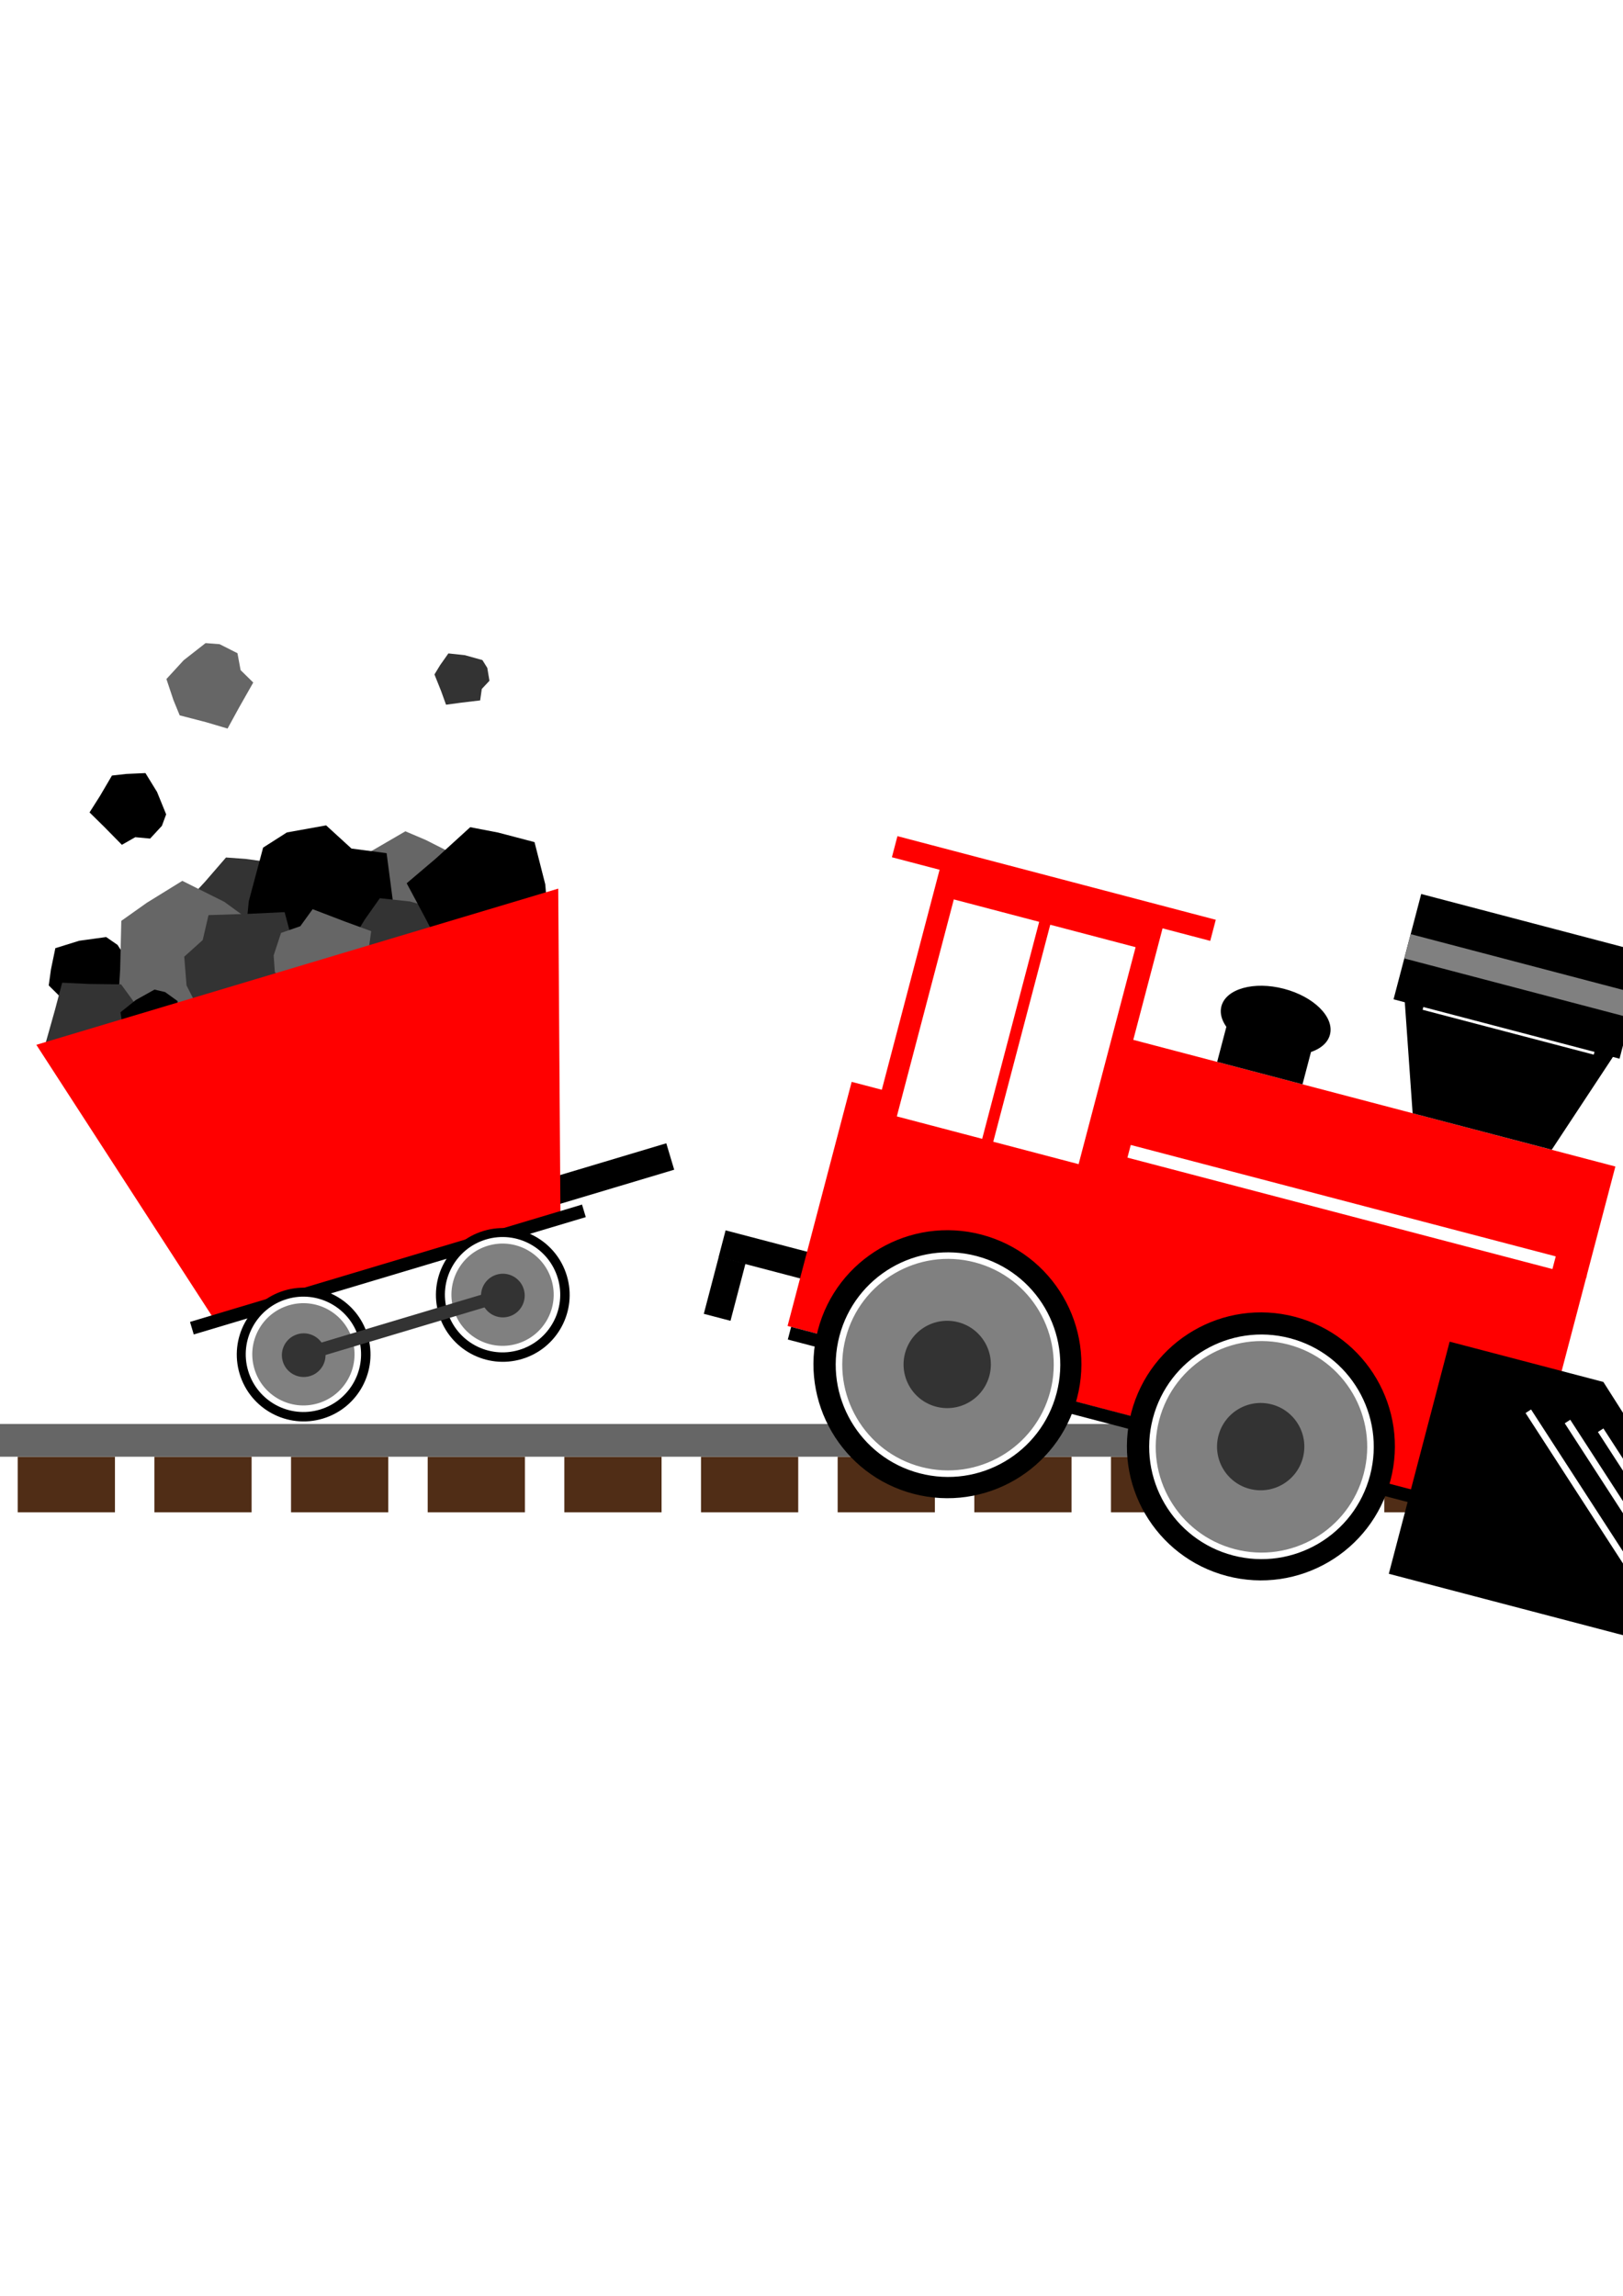 <?xml version="1.0" encoding="UTF-8" standalone="no"?>
<!-- Created with Inkscape (http://www.inkscape.org/) -->

<svg
   xmlns:dc="http://purl.org/dc/elements/1.1/"
   xmlns:cc="http://creativecommons.org/ns#"
   xmlns:rdf="http://www.w3.org/1999/02/22-rdf-syntax-ns#"
   xmlns:svg="http://www.w3.org/2000/svg"
   xmlns="http://www.w3.org/2000/svg"
   xmlns:sodipodi="http://sodipodi.sourceforge.net/DTD/sodipodi-0.dtd"
   xmlns:inkscape="http://www.inkscape.org/namespaces/inkscape"
   width="744.094"
   height="1052.362"
   id="svg8389"
   version="1.1"
   inkscape:version="0.48.4 r9939"
   sodipodi:docname="New document 23">
  <defs
     id="defs8391" />
  <sodipodi:namedview
     id="base"
     pagecolor="#ffffff"
     bordercolor="#666666"
     borderopacity="1.0"
     inkscape:pageopacity="0.0"
     inkscape:pageshadow="2"
     inkscape:zoom="0.35"
     inkscape:cx="375"
     inkscape:cy="520"
     inkscape:document-units="px"
     inkscape:current-layer="layer1"
     showgrid="false"
     inkscape:window-width="1280"
     inkscape:window-height="753"
     inkscape:window-x="-3"
     inkscape:window-y="24"
     inkscape:window-maximized="1" />
  <g
     inkscape:label="Layer 1"
     inkscape:groupmode="layer"
     id="layer1">
    <g
       transform="translate(95.613,-1522.735)"
       id="g8183">
      <rect
         y="2190.476"
         x="-714.012"
         height="25.472"
         width="44.576"
         id="rect3610-8"
         style="fill:#502d16;fill-opacity:1;fill-rule:nonzero;stroke:none" />
      <rect
         style="fill:#502d16;fill-opacity:1;fill-rule:nonzero;stroke:none"
         id="rect3612-6"
         width="44.576"
         height="25.472"
         x="-651.359"
         y="2190.476" />
      <rect
         style="fill:#502d16;fill-opacity:1;fill-rule:nonzero;stroke:none"
         id="rect3614-8"
         width="44.576"
         height="25.472"
         x="-588.707"
         y="2190.476" />
      <rect
         y="2190.476"
         x="-526.055"
         height="25.472"
         width="44.576"
         id="rect3616-8"
         style="fill:#502d16;fill-opacity:1;fill-rule:nonzero;stroke:none" />
      <rect
         style="fill:#502d16;fill-opacity:1;fill-rule:nonzero;stroke:none"
         id="rect3618-4"
         width="44.576"
         height="25.472"
         x="-463.402"
         y="2190.476" />
      <rect
         y="2190.476"
         x="-400.75"
         height="25.472"
         width="44.576"
         id="rect3620-3"
         style="fill:#502d16;fill-opacity:1;fill-rule:nonzero;stroke:none" />
      <rect
         y="2190.476"
         x="-338.098"
         height="25.472"
         width="44.576"
         id="rect3622-1"
         style="fill:#502d16;fill-opacity:1;fill-rule:nonzero;stroke:none" />
      <rect
         style="fill:#502d16;fill-opacity:1;fill-rule:nonzero;stroke:none"
         id="rect3624-4"
         width="44.576"
         height="25.472"
         x="-275.445"
         y="2190.476" />
      <rect
         style="fill:#502d16;fill-opacity:1;fill-rule:nonzero;stroke:none"
         id="rect3626-9"
         width="44.576"
         height="25.472"
         x="-212.793"
         y="2190.476" />
      <rect
         y="2190.476"
         x="-150.141"
         height="25.472"
         width="44.576"
         id="rect3628-2"
         style="fill:#502d16;fill-opacity:1;fill-rule:nonzero;stroke:none" />
      <rect
         y="2190.476"
         x="-87.488"
         height="25.472"
         width="44.576"
         id="rect3630-0"
         style="fill:#502d16;fill-opacity:1;fill-rule:nonzero;stroke:none" />
      <rect
         style="fill:#502d16;fill-opacity:1;fill-rule:nonzero;stroke:none"
         id="rect3632-6"
         width="44.576"
         height="25.472"
         x="-24.836"
         y="2190.476" />
      <rect
         y="2190.476"
         x="37.816"
         height="25.472"
         width="44.576"
         id="rect3634-8"
         style="fill:#502d16;fill-opacity:1;fill-rule:nonzero;stroke:none" />
      <rect
         style="fill:#502d16;fill-opacity:1;fill-rule:nonzero;stroke:none"
         id="rect3636-9"
         width="44.576"
         height="25.472"
         x="100.469"
         y="2190.476" />
      <rect
         style="fill:#502d16;fill-opacity:1;fill-rule:nonzero;stroke:none"
         id="rect3638-2"
         width="44.576"
         height="25.472"
         x="163.121"
         y="2190.476" />
      <rect
         y="2190.476"
         x="225.773"
         height="25.472"
         width="44.576"
         id="rect3640-6"
         style="fill:#502d16;fill-opacity:1;fill-rule:nonzero;stroke:none" />
      <rect
         style="fill:#502d16;fill-opacity:1;fill-rule:nonzero;stroke:none"
         id="rect3642-6"
         width="44.576"
         height="25.472"
         x="288.426"
         y="2190.476" />
      <rect
         y="2190.476"
         x="351.078"
         height="25.472"
         width="44.576"
         id="rect3644-4"
         style="fill:#502d16;fill-opacity:1;fill-rule:nonzero;stroke:none" />
      <rect
         y="2190.476"
         x="413.73"
         height="25.472"
         width="44.576"
         id="rect3646-9"
         style="fill:#502d16;fill-opacity:1;fill-rule:nonzero;stroke:none" />
      <rect
         style="fill:#502d16;fill-opacity:1;fill-rule:nonzero;stroke:none"
         id="rect3648-5"
         width="44.576"
         height="25.472"
         x="476.383"
         y="2190.476" />
      <rect
         y="2190.476"
         x="539.035"
         height="25.472"
         width="44.576"
         id="rect3650-0"
         style="fill:#502d16;fill-opacity:1;fill-rule:nonzero;stroke:none" />
      <rect
         style="fill:#502d16;fill-opacity:1;fill-rule:nonzero;stroke:none"
         id="rect3652-4"
         width="44.576"
         height="25.472"
         x="601.687"
         y="2190.476" />
      <rect
         style="fill:#502d16;fill-opacity:1;fill-rule:nonzero;stroke:none"
         id="rect3654-8"
         width="44.576"
         height="25.472"
         x="664.34"
         y="2190.476" />
      <rect
         y="2190.476"
         x="726.992"
         height="25.472"
         width="44.576"
         id="rect3656-7"
         style="fill:#502d16;fill-opacity:1;fill-rule:nonzero;stroke:none" />
      <rect
         y="2190.476"
         x="789.644"
         height="25.472"
         width="44.576"
         id="rect3658-1"
         style="fill:#502d16;fill-opacity:1;fill-rule:nonzero;stroke:none" />
      <rect
         style="fill:#502d16;fill-opacity:1;fill-rule:nonzero;stroke:none"
         id="rect3660-7"
         width="44.576"
         height="25.472"
         x="852.297"
         y="2190.476" />
      <rect
         style="fill:#502d16;fill-opacity:1;fill-rule:nonzero;stroke:none"
         id="rect3662-2"
         width="44.576"
         height="25.472"
         x="914.949"
         y="2190.476" />
      <rect
         y="2190.476"
         x="977.601"
         height="25.472"
         width="44.576"
         id="rect3664-7"
         style="fill:#502d16;fill-opacity:1;fill-rule:nonzero;stroke:none" />
      <rect
         style="fill:#502d16;fill-opacity:1;fill-rule:nonzero;stroke:none"
         id="rect3666-2"
         width="44.576"
         height="25.472"
         x="1040.254"
         y="2190.476" />
      <rect
         y="2190.476"
         x="1102.906"
         height="25.472"
         width="44.576"
         id="rect3668-2"
         style="fill:#502d16;fill-opacity:1;fill-rule:nonzero;stroke:none" />
      <rect
         y="2190.476"
         x="1165.558"
         height="25.472"
         width="44.576"
         id="rect3670-6"
         style="fill:#502d16;fill-opacity:1;fill-rule:nonzero;stroke:none" />
      <rect
         style="fill:#502d16;fill-opacity:1;fill-rule:nonzero;stroke:none"
         id="rect3672-1"
         width="44.576"
         height="25.472"
         x="1228.211"
         y="2190.476" />
      <rect
         y="2175.467"
         x="-744.253"
         height="15.009"
         width="2047.28"
         id="rect3674-0"
         style="fill:#666666;fill-opacity:1;fill-rule:nonzero;stroke:none" />
      <path
         inkscape:connector-curvature="0"
         id="path3041-6-70-6"
         d="m 142.846,2073.452 68.827,-20.597"
         style="fill:none;stroke:#000000;stroke-width:12.646;stroke-linecap:butt;stroke-linejoin:miter;stroke-opacity:1" />
      <path
         sodipodi:nodetypes="ccccccccccccc"
         inkscape:connector-curvature="0"
         id="path3479-6"
         d="m 99.587,1907.763 11.988,6.07 0.585,15.548 -2.152,16.823 -6.569,5.559 -11.583,3.733 -8.614,-5.978 -10.806,0.04 -4.596,-17.009 -4.005,-13.954 11.995,-6.423 14.412,-8.382 z"
         style="fill:#666666;fill-opacity:1;fill-rule:nonzero;stroke:none" />
      <path
         style="fill:#333333;fill-opacity:1;fill-rule:nonzero;stroke:none"
         d="m 17.042,1916.446 11.875,1.653 4.994,12.953 3.053,14.822 -3.935,6.593 -8.696,6.503 -9.001,-2.552 -9.109,3.161 -8.802,-13.025 -7.419,-10.618 8.265,-8.893 9.738,-11.246 z"
         id="path3481-3"
         inkscape:connector-curvature="0"
         sodipodi:nodetypes="ccccccccccccc" />
      <path
         sodipodi:nodetypes="ccccccccccccc"
         inkscape:connector-curvature="0"
         id="path3469-2"
         d="m 32.821,1970.597 -16.633,-11.443 2.248,-23.268 6.578,-24.618 10.896,-6.96 17.996,-3.235 11.628,10.628 16.098,2.108 3.432,26.249 3.164,21.581 -19.148,7.157 -23.141,9.59 z"
         style="fill:#000000;fill-opacity:1;fill-rule:nonzero;stroke:none" />
      <path
         style="fill:#000000;fill-opacity:1;fill-rule:nonzero;stroke:none"
         d="m -72.244,1967.043 2.009,-9.68 10.93,-3.401 12.361,-1.703 5.209,3.597 4.875,7.509 -2.591,7.266 2.104,7.667 -11.197,6.531 -9.141,5.524 -6.865,-7.285 -8.72,-8.626 z"
         id="path3483-0"
         inkscape:connector-curvature="0"
         sodipodi:nodetypes="ccccccccccccc" />
      <path
         sodipodi:nodetypes="ccccccccccccc"
         inkscape:connector-curvature="0"
         id="path3473-6"
         d="m -28.262,1936.522 16.233,-10.024 19.251,9.617 18.766,13.668 1.859,11.379 -4.068,16.044 -13.62,6.132 -7.962,12.687 -23.993,-5.885 -19.857,-4.553 1.118,-18.309 0.539,-22.439 z"
         style="fill:#666666;fill-opacity:1;fill-rule:nonzero;stroke:none" />
      <path
         style="fill:#333333;fill-opacity:1;fill-rule:nonzero;stroke:none"
         d="m 37.404,1981.353 -9.412,11.163 -16.589,-3.263 -17.254,-6.475 -4.239,-8.334 -1.056,-13.181 8.472,-7.618 2.655,-11.438 19.135,-0.615 15.757,-0.752 3.798,14.288 5.267,17.334 z"
         id="path3471-1"
         inkscape:connector-curvature="0"
         sodipodi:nodetypes="ccccccccccccc" />
      <path
         sodipodi:nodetypes="ccccccccccccc"
         inkscape:connector-curvature="0"
         id="rect3444-5"
         d="m 71.619,1944.261 6.908,-9.799 13.802,1.493 14.574,4.074 4.059,6.517 1.799,10.708 -6.39,6.833 -1.361,9.545 -15.61,1.86 -12.837,1.733 -4.12,-11.419 -5.538,-13.807 z"
         style="fill:#333333;fill-opacity:1;fill-rule:nonzero;stroke:none" />
      <path
         style="fill:#000000;fill-opacity:1;fill-rule:nonzero;stroke:none"
         d="m 132.766,1904.368 16.678,4.38 4.93,19.348 1.841,21.686 -6.74,8.747 -13.524,7.809 -12.42,-5.174 -13.545,2.967 -10.357,-20.098 -8.791,-16.425 13.314,-11.295 15.818,-14.405 z"
         id="path3465-5"
         inkscape:connector-curvature="0"
         sodipodi:nodetypes="ccccccccccccc" />
      <path
         style="fill:#666666;fill-opacity:1;fill-rule:nonzero;stroke:none"
         d="m 63.596,1981.027 -10.677,5.455 -11.519,-7.749 -11.001,-10.392 -0.557,-7.658 3.395,-10.314 8.837,-3.071 5.65,-7.813 14.681,5.624 12.167,4.445 -1.672,12.024 -1.529,14.797 z"
         id="path3467-4"
         inkscape:connector-curvature="0"
         sodipodi:nodetypes="ccccccccccccc" />
      <path
         style="fill:#333333;fill-opacity:1;fill-rule:nonzero;stroke:none"
         d="m -34.761,1981.259 6.402,10.137 -6.67,12.175 -9.35,11.899 -7.576,1.25 -10.58,-2.444 -3.861,-8.521 -8.294,-4.916 4.267,-15.131 3.321,-12.52 12.126,0.572 14.875,0.179 z"
         id="path3477-7"
         inkscape:connector-curvature="0"
         sodipodi:nodetypes="ccccccccccccc" />
      <path
         sodipodi:nodetypes="ccccccccccccc"
         inkscape:connector-curvature="0"
         id="path3475-6"
         d="m -39.101,1994.431 -1.297,-7.678 7.047,-5.624 8.583,-4.788 4.852,1.148 5.727,4.115 0.179,6.073 3.738,5.024 -6.347,7.997 -5.126,6.67 -7.123,-3.381 -8.868,-3.833 z"
         style="fill:#000000;fill-opacity:1;fill-rule:nonzero;stroke:none" />
      <path
         sodipodi:nodetypes="ccccc"
         inkscape:connector-curvature="0"
         id="rect3315-6"
         d="m -78.947,2001.658 239.264,-71.601 1.011,148.664 -159.455,47.718 z"
         style="fill:#ff0000;fill-opacity:1;fill-rule:nonzero;stroke:none" />
      <path
         style="fill:none;stroke:#000000;stroke-width:6;stroke-linecap:butt;stroke-linejoin:miter;stroke-opacity:1"
         d="M -7.64,2131.551 172.083,2077.767"
         id="path3144-5-93"
         inkscape:connector-curvature="0" />
      <path
         transform="matrix(0.478,-0.143,0.143,0.478,121.567,1959.13)"
         d="m -194.286,309.505 c 0,33.926 -27.503,61.429 -61.429,61.429 -33.926,0 -61.429,-27.503 -61.429,-61.429 0,-33.926 27.503,-61.429 61.429,-61.429 33.926,0 61.429,27.503 61.429,61.429 z"
         sodipodi:ry="61.42857"
         sodipodi:rx="61.42857"
         sodipodi:cy="309.50504"
         sodipodi:cx="-255.71428"
         id="path3022-5-5"
         style="fill:#000000;fill-opacity:1;fill-rule:nonzero;stroke:none"
         sodipodi:type="arc" />
      <path
         transform="matrix(0.389,-0.116,0.116,0.389,107.058,1993.472)"
         sodipodi:type="arc"
         style="fill:#808080;fill-opacity:1;fill-rule:nonzero;stroke:#ffffff;stroke-width:7.384;stroke-linecap:butt;stroke-linejoin:round;stroke-miterlimit:4;stroke-opacity:1;stroke-dasharray:none"
         id="path3024-6-2"
         sodipodi:cx="-255.71428"
         sodipodi:cy="309.50504"
         sodipodi:rx="61.42857"
         sodipodi:ry="61.42857"
         d="m -194.286,309.505 c 0,33.926 -27.503,61.429 -61.429,61.429 -33.926,0 -61.429,-27.503 -61.429,-61.429 0,-33.926 27.503,-61.429 61.429,-61.429 33.926,0 61.429,27.503 61.429,61.429 z" />
      <path
         d="m -194.286,309.505 c 0,33.926 -27.503,61.429 -61.429,61.429 -33.926,0 -61.429,-27.503 -61.429,-61.429 0,-33.926 27.503,-61.429 61.429,-61.429 33.926,0 61.429,27.503 61.429,61.429 z"
         sodipodi:ry="61.42857"
         sodipodi:rx="61.42857"
         sodipodi:cy="309.50504"
         sodipodi:cx="-255.71428"
         id="path3026-2-5"
         style="fill:#333333;fill-opacity:1;fill-rule:nonzero;stroke:none"
         sodipodi:type="arc"
         transform="matrix(0.156,-0.047,0.047,0.156,68.972,2083.618)" />
      <path
         transform="matrix(0.478,-0.143,0.143,0.478,212.876,1931.805)"
         sodipodi:type="arc"
         style="fill:#000000;fill-opacity:1;fill-rule:nonzero;stroke:none"
         id="path3410-7"
         sodipodi:cx="-255.71428"
         sodipodi:cy="309.50504"
         sodipodi:rx="61.42857"
         sodipodi:ry="61.42857"
         d="m -194.286,309.505 c 0,33.926 -27.503,61.429 -61.429,61.429 -33.926,0 -61.429,-27.503 -61.429,-61.429 0,-33.926 27.503,-61.429 61.429,-61.429 33.926,0 61.429,27.503 61.429,61.429 z" />
      <path
         d="m -194.286,309.505 c 0,33.926 -27.503,61.429 -61.429,61.429 -33.926,0 -61.429,-27.503 -61.429,-61.429 0,-33.926 27.503,-61.429 61.429,-61.429 33.926,0 61.429,27.503 61.429,61.429 z"
         sodipodi:ry="61.42857"
         sodipodi:rx="61.42857"
         sodipodi:cy="309.50504"
         sodipodi:cx="-255.71428"
         id="path3412-4"
         style="fill:#808080;fill-opacity:1;fill-rule:nonzero;stroke:#ffffff;stroke-width:7.384;stroke-linecap:butt;stroke-linejoin:round;stroke-miterlimit:4;stroke-opacity:1;stroke-dasharray:none"
         sodipodi:type="arc"
         transform="matrix(0.389,-0.116,0.116,0.389,198.367,1966.147)" />
      <path
         transform="matrix(0.156,-0.047,0.047,0.156,160.281,2056.294)"
         sodipodi:type="arc"
         style="fill:#333333;fill-opacity:1;fill-rule:nonzero;stroke:none"
         id="path3414-4"
         sodipodi:cx="-255.71428"
         sodipodi:cy="309.50504"
         sodipodi:rx="61.42857"
         sodipodi:ry="61.42857"
         d="m -194.286,309.505 c 0,33.926 -27.503,61.429 -61.429,61.429 -33.926,0 -61.429,-27.503 -61.429,-61.429 0,-33.926 27.503,-61.429 61.429,-61.429 33.926,0 61.429,27.503 61.429,61.429 z" />
      <path
         inkscape:connector-curvature="0"
         id="path3144-5-9-3"
         d="m 44.779,2143.358 89.633,-26.823"
         style="fill:none;stroke:#333333;stroke-width:6;stroke-linecap:butt;stroke-linejoin:miter;stroke-opacity:1" />
      <path
         sodipodi:nodetypes="ccccccccccccc"
         inkscape:connector-curvature="0"
         id="rect3444-5-6"
         d="m 106.16,1827.637 3.799,-5.389 7.59,0.821 8.015,2.24 2.232,3.584 0.989,5.889 -3.514,3.757 -0.748,5.249 -8.585,1.023 -7.059,0.953 -2.266,-6.28 -3.045,-7.593 z"
         style="fill:#333333;fill-opacity:1;fill-rule:nonzero;stroke:none" />
      <path
         style="fill:#000000;fill-opacity:1;fill-rule:nonzero;stroke:none"
         d="m -37.698,1877.495 8.767,-0.393 5.321,8.657 4.173,10.26 -1.953,5.27 -5.391,5.839 -6.818,-0.637 -6.134,3.49 -8.071,-8.201 -6.755,-6.653 4.763,-7.502 5.509,-9.392 z"
         id="path3483-0-1"
         inkscape:connector-curvature="0"
         sodipodi:nodetypes="ccccccccccccc" />
      <path
         sodipodi:nodetypes="ccccccccccccc"
         inkscape:connector-curvature="0"
         id="path3479-6-5"
         d="m -16.119,1843.578 -3.197,-9.584 7.91,-8.619 10.046,-7.853 6.45,0.502 8.164,4.13 1.443,7.75 5.796,5.693 -6.538,11.521 -5.239,9.576 -9.807,-2.91 -12.135,-3.142 z"
         style="fill:#666666;fill-opacity:1;fill-rule:nonzero;stroke:none" />
      <path
         sodipodi:nodetypes="cc"
         inkscape:connector-curvature="0"
         id="path4296"
         d="m -118.757,1927.254 c -33.791,29.366 -39.603,50.382 -24.502,87.361"
         style="fill:none;stroke:#000000;stroke-width:10;stroke-linecap:round;stroke-linejoin:miter;stroke-opacity:1" />
      <path
         style="fill:none;stroke:#000000;stroke-width:10;stroke-linecap:round;stroke-linejoin:miter;stroke-opacity:1"
         d="m -143.011,1921.728 c -33.791,29.366 -39.603,50.382 -24.502,87.361"
         id="path5066"
         inkscape:connector-curvature="0"
         sodipodi:nodetypes="cc" />
      <path
         inkscape:connector-curvature="0"
         id="path3041-6-6"
         d="m 235.447,2092.825 49.463,12.966"
         style="fill:none;stroke:#000000;stroke-width:12.646;stroke-linecap:butt;stroke-linejoin:miter;stroke-opacity:1" />
      <path
         inkscape:connector-curvature="0"
         id="path3041-6-7-2"
         d="m 233.178,2126.573 6.867,-26.197"
         style="fill:none;stroke:#000000;stroke-width:12.646;stroke-linecap:butt;stroke-linejoin:miter;stroke-opacity:1" />
      <rect
         transform="matrix(0.967,0.254,-0.254,0.967,0,0)"
         y="1877.871"
         x="798.173"
         height="115.714"
         width="348.571"
         id="rect2985-6"
         style="fill:#ff0000;fill-opacity:1;fill-rule:nonzero;stroke:none" />
      <rect
         transform="matrix(0.967,0.254,-0.254,0.967,0,0)"
         style="fill:#ff0000;fill-opacity:1;fill-rule:nonzero;stroke:none"
         id="rect2987-1"
         width="277.143"
         height="52.857"
         x="869.601"
         y="1826.442" />
      <rect
         transform="matrix(-0.254,0.967,-0.967,-0.254,0,0)"
         style="fill:#ff0000;fill-opacity:1;fill-rule:nonzero;stroke:none"
         id="rect2993-7"
         width="117.262"
         height="105.714"
         x="1770.669"
         y="-918.173" />
      <rect
         transform="matrix(-0.254,0.967,-0.967,-0.254,0,0)"
         style="fill:#ffffff;fill-opacity:1;fill-rule:nonzero;stroke:none"
         id="rect2989-2"
         width="102.857"
         height="40.468"
         x="1785.073"
         y="-862.692" />
      <rect
         y="-908.407"
         x="1785.073"
         height="40.468"
         width="102.857"
         id="rect2991-0"
         style="fill:#ffffff;fill-opacity:1;fill-rule:nonzero;stroke:none"
         transform="matrix(-0.254,0.967,-0.967,-0.254,0,0)" />
      <rect
         transform="matrix(0.967,0.254,-0.254,0.967,0,0)"
         y="1763.585"
         x="789.852"
         height="10"
         width="150.927"
         id="rect3005-2"
         style="fill:#ff0000;fill-opacity:1;fill-rule:nonzero;stroke:none" />
      <path
         style="fill:none;stroke:#000000;stroke-width:6;stroke-linecap:butt;stroke-linejoin:miter;stroke-opacity:1"
         d="m 266.334,2133.854 336.166,88.119"
         id="path3144-3"
         inkscape:connector-curvature="0" />
      <path
         sodipodi:nodetypes="ccccc"
         inkscape:connector-curvature="0"
         id="rect3007-5"
         d="m 569.005,2137.727 70.476,18.474 86.804,136.47 -185.172,-48.539 z"
         style="fill:#000000;fill-opacity:1;fill-rule:nonzero;stroke:none" />
      <path
         inkscape:connector-curvature="0"
         id="path3010-9"
         d="m 605.071,2169.63 62.904,97.123"
         style="fill:none;stroke:#ffffff;stroke-width:3;stroke-linecap:butt;stroke-linejoin:miter;stroke-opacity:1" />
      <path
         style="fill:none;stroke:#ffffff;stroke-width:3;stroke-linecap:butt;stroke-linejoin:miter;stroke-opacity:1"
         d="m 623.036,2174.339 62.904,97.123"
         id="path3012-2"
         inkscape:connector-curvature="0" />
      <path
         inkscape:connector-curvature="0"
         id="path3014-2"
         d="m 638.237,2178.323 62.904,97.123"
         style="fill:none;stroke:#ffffff;stroke-width:3;stroke-linecap:butt;stroke-linejoin:miter;stroke-opacity:1" />
      <path
         transform="matrix(0.967,0.254,-0.254,0.967,664.644,1913.724)"
         d="m -194.286,309.505 c 0,33.926 -27.503,61.429 -61.429,61.429 -33.926,0 -61.429,-27.503 -61.429,-61.429 0,-33.926 27.503,-61.429 61.429,-61.429 33.926,0 61.429,27.503 61.429,61.429 z"
         sodipodi:ry="61.42857"
         sodipodi:rx="61.42857"
         sodipodi:cy="309.50504"
         sodipodi:cx="-255.71428"
         id="path3022-9"
         style="fill:#000000;fill-opacity:1;fill-rule:nonzero;stroke:none"
         sodipodi:type="arc" />
      <path
         transform="matrix(0.787,0.206,-0.206,0.787,604.023,1957.361)"
         sodipodi:type="arc"
         style="fill:#808080;fill-opacity:1;fill-rule:nonzero;stroke:#ffffff;stroke-width:3.686;stroke-linecap:butt;stroke-linejoin:round;stroke-miterlimit:4;stroke-opacity:1;stroke-dasharray:none"
         id="path3024-7"
         sodipodi:cx="-255.71428"
         sodipodi:cy="309.50504"
         sodipodi:rx="61.42857"
         sodipodi:ry="61.42857"
         d="m -194.286,309.505 c 0,33.926 -27.503,61.429 -61.429,61.429 -33.926,0 -61.429,-27.503 -61.429,-61.429 0,-33.926 27.503,-61.429 61.429,-61.429 33.926,0 61.429,27.503 61.429,61.429 z" />
      <path
         d="m -194.286,309.505 c 0,33.926 -27.503,61.429 -61.429,61.429 -33.926,0 -61.429,-27.503 -61.429,-61.429 0,-33.926 27.503,-61.429 61.429,-61.429 33.926,0 61.429,27.503 61.429,61.429 z"
         sodipodi:ry="61.42857"
         sodipodi:rx="61.42857"
         sodipodi:cy="309.50504"
         sodipodi:cx="-255.71428"
         id="path3026-3"
         style="fill:#333333;fill-opacity:1;fill-rule:nonzero;stroke:none"
         sodipodi:type="arc"
         transform="matrix(0.315,0.083,-0.083,0.315,444.894,2071.909)" />
      <path
         transform="matrix(0.967,0.254,-0.254,0.967,808.36,1951.396)"
         sodipodi:type="arc"
         style="fill:#000000;fill-opacity:1;fill-rule:nonzero;stroke:none"
         id="path3035-1"
         sodipodi:cx="-255.71428"
         sodipodi:cy="309.50504"
         sodipodi:rx="61.42857"
         sodipodi:ry="61.42857"
         d="m -194.286,309.505 c 0,33.926 -27.503,61.429 -61.429,61.429 -33.926,0 -61.429,-27.503 -61.429,-61.429 0,-33.926 27.503,-61.429 61.429,-61.429 33.926,0 61.429,27.503 61.429,61.429 z" />
      <path
         d="m -194.286,309.505 c 0,33.926 -27.503,61.429 -61.429,61.429 -33.926,0 -61.429,-27.503 -61.429,-61.429 0,-33.926 27.503,-61.429 61.429,-61.429 33.926,0 61.429,27.503 61.429,61.429 z"
         sodipodi:ry="61.42857"
         sodipodi:rx="61.42857"
         sodipodi:cy="309.50504"
         sodipodi:cx="-255.71428"
         id="path3037-2"
         style="fill:#808080;fill-opacity:1;fill-rule:nonzero;stroke:#ffffff;stroke-width:3.686;stroke-linecap:butt;stroke-linejoin:round;stroke-miterlimit:4;stroke-opacity:1;stroke-dasharray:none"
         sodipodi:type="arc"
         transform="matrix(0.787,0.206,-0.206,0.787,747.739,1995.033)" />
      <path
         transform="matrix(0.315,0.083,-0.083,0.315,588.61,2109.581)"
         sodipodi:type="arc"
         style="fill:#333333;fill-opacity:1;fill-rule:nonzero;stroke:none"
         id="path3039-9"
         sodipodi:cx="-255.71428"
         sodipodi:cy="309.50504"
         sodipodi:rx="61.42857"
         sodipodi:ry="61.42857"
         d="m -194.286,309.505 c 0,33.926 -27.503,61.429 -61.429,61.429 -33.926,0 -61.429,-27.503 -61.429,-61.429 0,-33.926 27.503,-61.429 61.429,-61.429 33.926,0 61.429,27.503 61.429,61.429 z" />
      <path
         inkscape:connector-curvature="0"
         id="path3041-3"
         d="m 422.042,2050.468 194.846,51.075"
         style="fill:none;stroke:#ffffff;stroke-width:6;stroke-linecap:butt;stroke-linejoin:miter;stroke-opacity:1" />
      <rect
         y="-998.407"
         x="1806.442"
         height="40.468"
         width="20"
         id="rect2991-3-9"
         style="fill:#000000;fill-opacity:1;fill-rule:nonzero;stroke:none"
         transform="matrix(-0.254,0.967,-0.967,-0.254,0,0)" />
      <path
         transform="matrix(0.645,0.169,-0.254,0.967,693.519,1670.23)"
         d="m -135.714,361.648 c 0,8.284 -17.269,15 -38.571,15 -21.302,0 -38.571,-6.716 -38.571,-15 0,-8.284 17.269,-15 38.571,-15 21.302,0 38.571,6.716 38.571,15 z"
         sodipodi:ry="15"
         sodipodi:rx="38.57143"
         sodipodi:cy="361.64789"
         sodipodi:cx="-174.28572"
         id="path3061-4"
         style="fill:#000000;fill-opacity:1;fill-rule:nonzero;stroke:none"
         sodipodi:type="arc" />
      <path
         sodipodi:nodetypes="ccccc"
         inkscape:connector-curvature="0"
         id="rect3067-7"
         d="m 548.42,1981.799 95.669,25.078 -28.28,42.876 -63.779,-16.718 z"
         style="fill:#000000;fill-opacity:1;fill-rule:nonzero;stroke:none" />
      <rect
         transform="matrix(0.967,0.254,-0.254,0.967,0,0)"
         y="1728.221"
         x="1028.887"
         height="49.926"
         width="107.143"
         id="rect3070-8"
         style="fill:#000000;fill-opacity:1;fill-rule:nonzero;stroke:none" />
      <rect
         transform="matrix(0.967,0.254,-0.254,0.967,0,0)"
         style="fill:#808080;fill-opacity:1;fill-rule:nonzero;stroke:none"
         id="rect3072-4"
         width="107.143"
         height="11.521"
         x="1028.887"
         y="1747.248" />
      <path
         style="fill:none;stroke:#ffffff;stroke-width:1.309;stroke-linecap:butt;stroke-linejoin:miter;stroke-opacity:1"
         d="m 556.783,1984.973 78.461,20.567"
         id="path3074-5"
         inkscape:connector-curvature="0" />
      <path
         sodipodi:nodetypes="cc"
         inkscape:connector-curvature="0"
         id="path4296-4"
         d="m 714.848,1972.519 c -2.266,-44.71 -15.221,-62.25 -53.641,-73.178"
         style="fill:none;stroke:#000000;stroke-width:10;stroke-linecap:round;stroke-linejoin:miter;stroke-opacity:1" />
      <path
         style="fill:none;stroke:#000000;stroke-width:10;stroke-linecap:round;stroke-linejoin:miter;stroke-opacity:1"
         d="m 734.16,1956.84 c -2.266,-44.71 -15.221,-62.25 -53.641,-73.178"
         id="path5066-9"
         inkscape:connector-curvature="0"
         sodipodi:nodetypes="cc" />
    </g>
  </g>
</svg>
